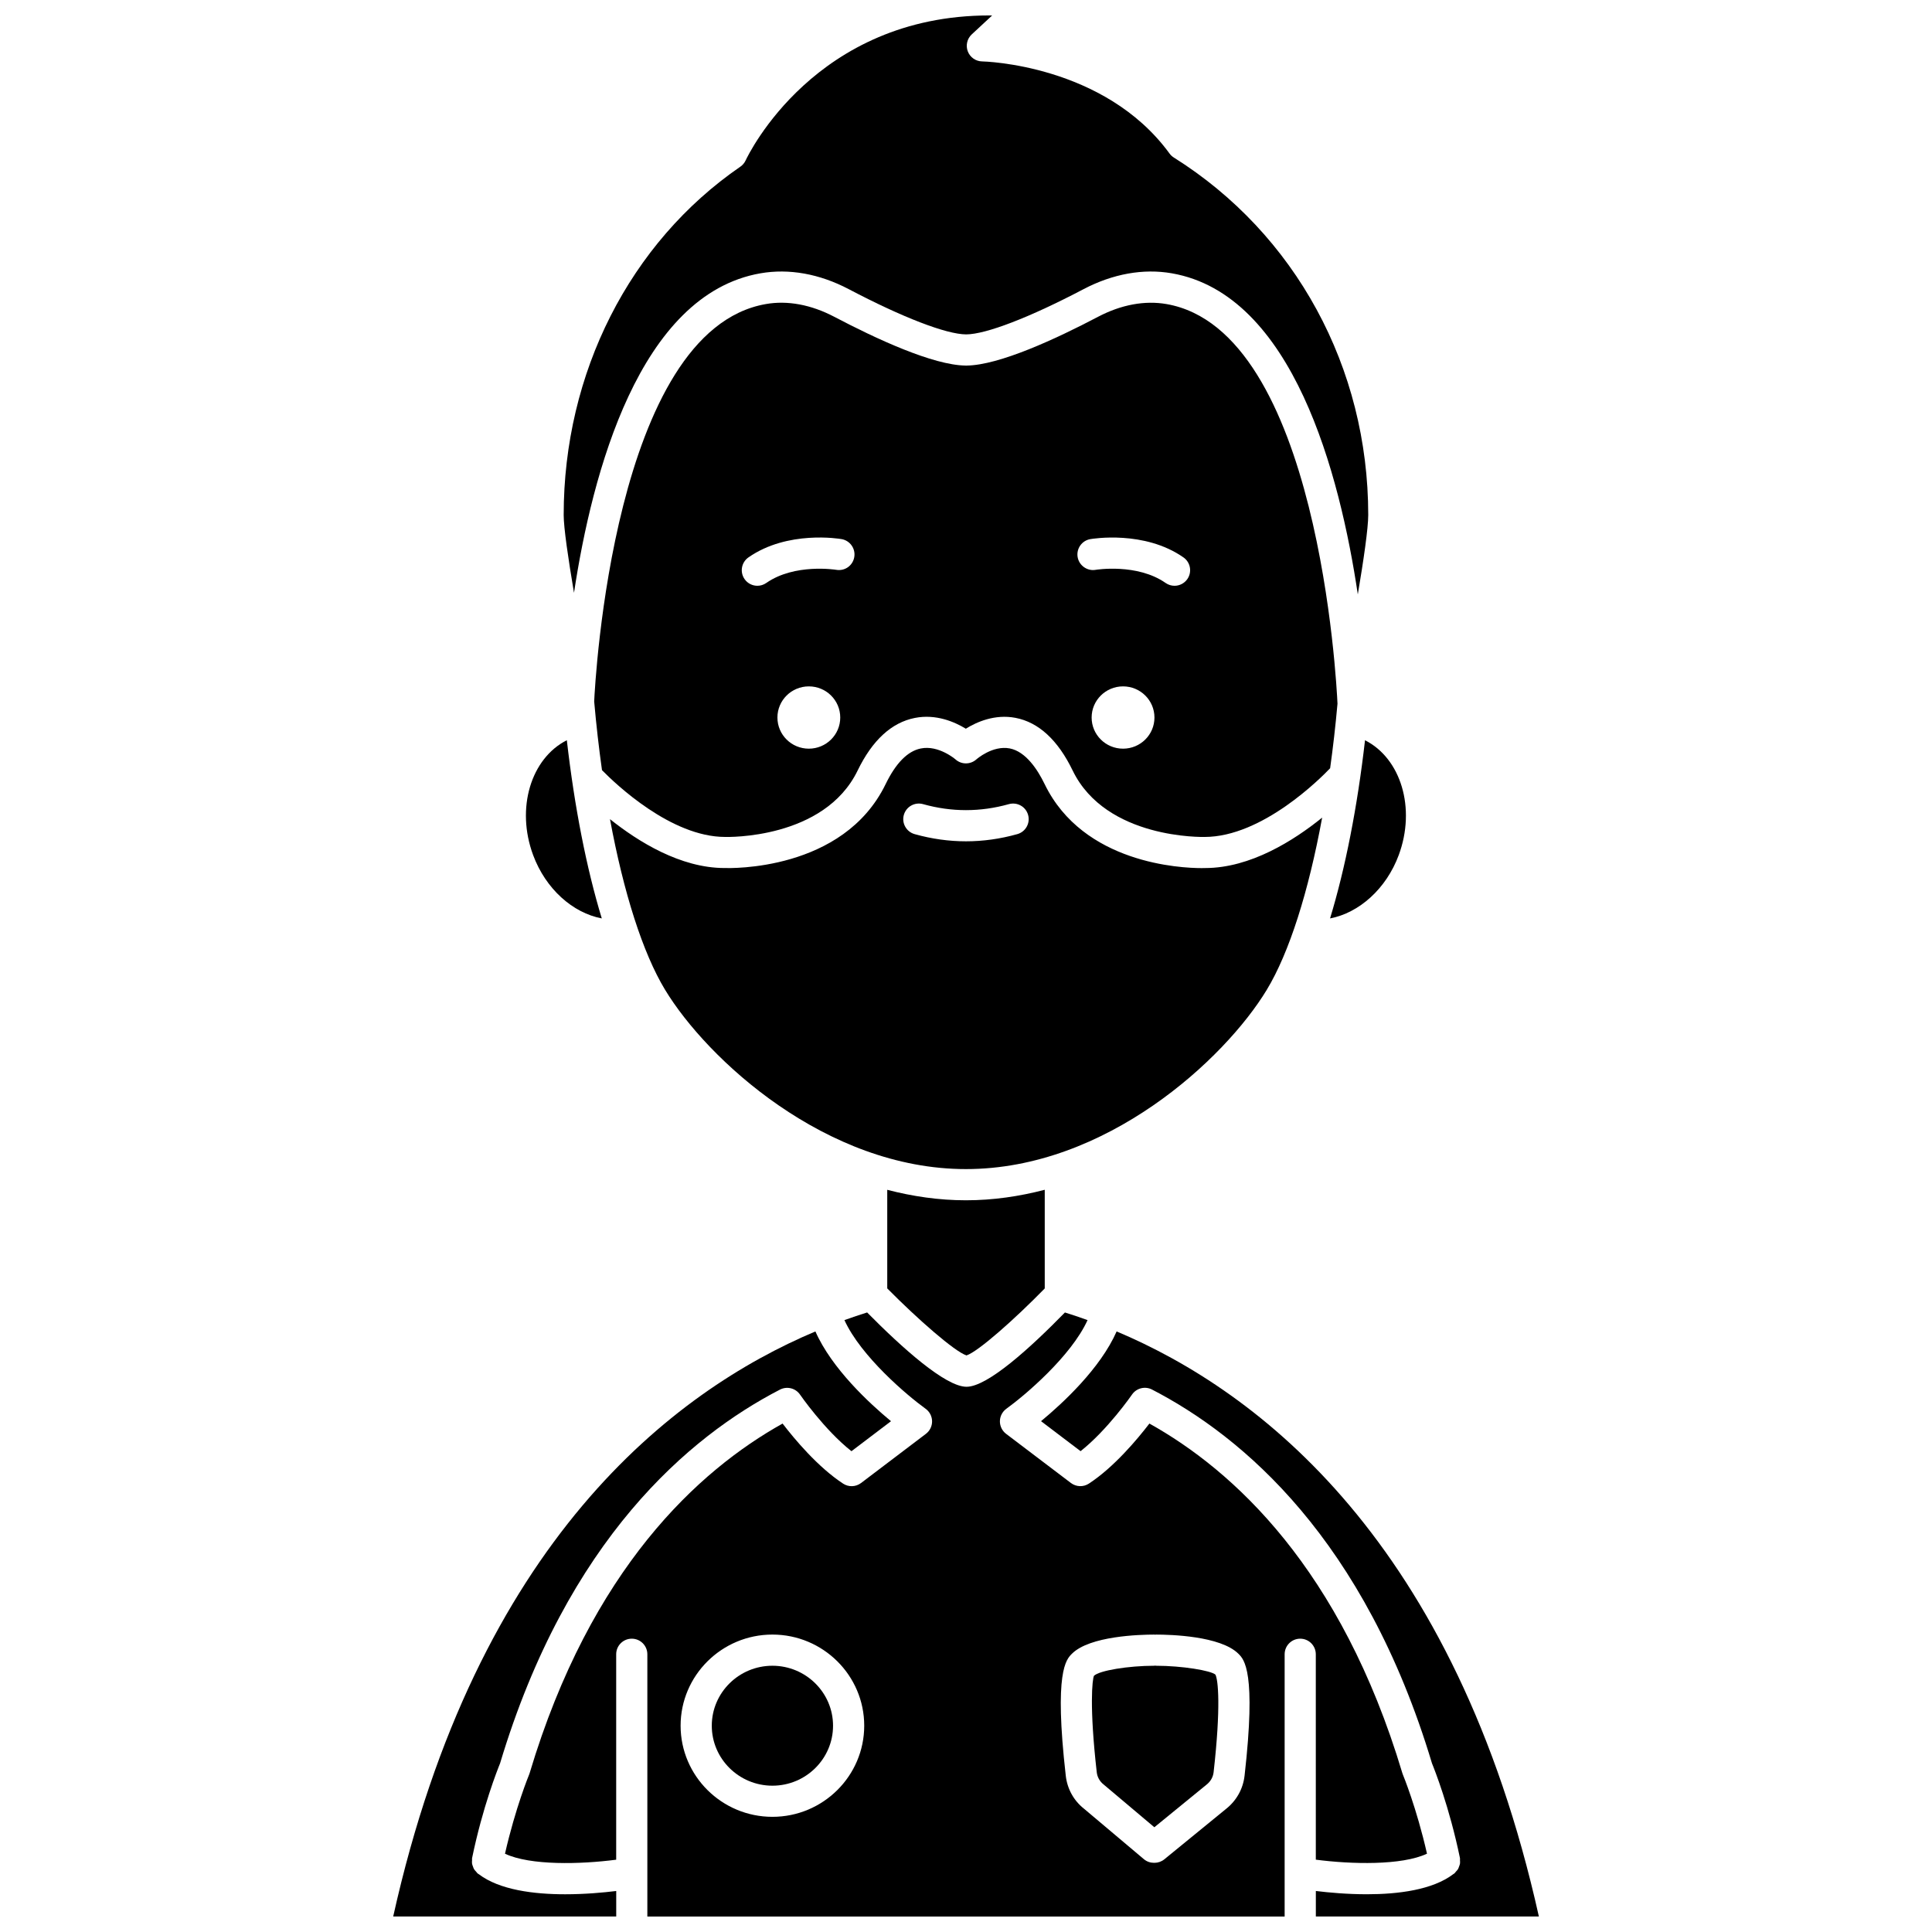 <?xml version="1.0" encoding="UTF-8"?>
<!-- Uploaded to: SVG Repo, www.svgrepo.com, Generator: SVG Repo Mixer Tools -->
<svg width="800px" height="800px" version="1.1" viewBox="144 144 512 512" xmlns="http://www.w3.org/2000/svg">
 <defs>
  <clipPath id="d">
   <path d="m293 148.09h214v153.91h-214z"/>
  </clipPath>
  <clipPath id="c">
   <path d="m248 496h133v155.9h-133z"/>
  </clipPath>
  <clipPath id="b">
   <path d="m419 496h133v155.9h-133z"/>
  </clipPath>
  <clipPath id="a">
   <path d="m277 491h246v160.9h-246z"/>
  </clipPath>
 </defs>
 <g clip-path="url(#d)">
  <path d="m345.52 216.43c7.566-1.324 15.66 0.129 23.402 4.195 14.242 7.492 25.863 11.969 31.117 11.992 5.254-0.023 16.871-4.5 31.113-11.988 7.75-4.07 15.852-5.523 23.406-4.199 32.098 5.606 44.523 53.156 49.277 85.09 1.527-9.043 2.762-17.492 2.762-21.043 0-39.07-19.262-74.48-51.52-94.73-0.445-0.277-0.836-0.637-1.141-1.066-17.273-23.68-49.34-24.402-49.656-24.406-1.688-0.023-3.191-1.074-3.801-2.652-0.602-1.574-0.191-3.356 1.043-4.508l5.41-5.023h-0.703c-46.082 0-63.848 36.75-64.629 38.422-0.309 0.664-0.797 1.246-1.402 1.66-29.316 20.148-46.816 54.656-46.816 92.309 0 3.363 1.211 11.629 2.734 20.613 4.805-31.758 17.305-79.059 49.402-84.664z"/>
 </g>
 <g clip-path="url(#c)">
  <path d="m270.88 640.68c-0.043-0.027-0.082-0.055-0.125-0.082-0.059-0.047-0.133-0.082-0.191-0.129-0.16-0.129-0.242-0.309-0.379-0.453-0.199-0.215-0.406-0.414-0.555-0.664-0.141-0.23-0.211-0.484-0.301-0.734-0.09-0.246-0.191-0.48-0.23-0.738-0.047-0.297-0.016-0.586 0.004-0.883 0.012-0.195-0.039-0.379 0.004-0.578 2.801-13.566 6.758-23.496 7.414-25.109 17.844-59.41 50.191-86.66 74.195-99.059 1.855-0.945 4.121-0.379 5.297 1.328 0.074 0.102 6.453 9.336 13.633 15.004l10.48-7.949c-5.785-4.781-15.715-13.984-20.035-23.789-37.617 15.852-89.746 55.57-111.89 155.05h59.105v-6.762c-3.461 0.422-8.309 0.867-13.52 0.867-8.312 0.004-17.434-1.148-22.902-5.324z"/>
 </g>
 <path d="m496.5 347.59c0.77-5.523 1.426-11.242 1.949-17.109-0.23-5.195-5.016-98.871-45.309-105.9-5.762-1-12.023 0.156-18.145 3.371-11.152 5.863-26.207 12.836-34.824 12.926-0.027 0-0.055 0.016-0.078 0.016-0.016 0-0.031-0.004-0.051-0.004-0.016 0-0.031 0.004-0.051 0.004-0.027 0-0.055-0.016-0.078-0.016-8.617-0.09-23.672-7.059-34.828-12.93-6.113-3.207-12.387-4.387-18.141-3.367-40.352 7.047-45.242 100.23-45.48 105.31 0.551 6.258 1.246 12.348 2.07 18.207 3.609 3.68 18.309 17.699 32.629 17.699 0.426 0.008 26.242 0.711 35.121-17.605 3.891-8.027 8.996-12.719 15.164-13.934 5.621-1.113 10.578 1.07 13.508 2.856 2.859-1.781 7.676-3.918 13.129-2.883 6.144 1.164 11.258 5.863 15.18 13.961 8.867 18.293 34.695 17.602 34.969 17.609 15.336-0.008 30.848-15.672 33.266-18.211zm-138.15-5.184c-4.602 0-8.324-3.695-8.324-8.254 0-4.559 3.731-8.254 8.324-8.254 4.602 0 8.324 3.695 8.324 8.254 0 4.559-3.727 8.254-8.324 8.254zm7.269-47.395c-0.164-0.027-11.031-1.762-18.543 3.481-0.723 0.504-1.547 0.746-2.363 0.746-1.301 0-2.586-0.609-3.387-1.762-1.305-1.871-0.852-4.445 1.016-5.754 10.363-7.242 24.109-4.953 24.691-4.852 2.246 0.395 3.75 2.531 3.356 4.777-0.391 2.246-2.488 3.746-4.769 3.363zm76 47.395c-4.602 0-8.324-3.695-8.324-8.254 0-4.559 3.731-8.254 8.324-8.254 4.598 0 8.324 3.695 8.324 8.254 0.004 4.559-3.723 8.254-8.324 8.254zm17.035-44.934c-0.805 1.148-2.09 1.766-3.391 1.766-0.812 0-1.641-0.242-2.359-0.742-7.539-5.269-18.445-3.508-18.555-3.484-2.184 0.387-4.375-1.117-4.762-3.371-0.383-2.242 1.113-4.379 3.356-4.766 0.586-0.098 14.328-2.391 24.691 4.848 1.867 1.305 2.32 3.883 1.02 5.75z"/>
 <path d="m348.7 585.44c-8.863 0-16.07 7.129-16.07 15.891s7.211 15.895 16.07 15.895c8.863 0 16.066-7.133 16.066-15.895s-7.207-15.891-16.066-15.891z"/>
 <path d="m379.13 459.31v26.129c8.027 8.121 17.867 16.75 21.004 17.762 3.113-1.027 12.82-9.641 20.734-17.75v-26.148c-6.711 1.75-13.691 2.785-20.887 2.785-7.184 0-14.152-1.035-20.852-2.777z"/>
 <path d="m303.48 387.39c-4.031-13.234-7.231-29.469-9.262-47.223-9.496 4.793-13.551 17.992-8.934 30.438 3.332 8.977 10.504 15.332 18.195 16.785z"/>
 <path d="m479.72 406.29c5.941-9.812 11.059-25.977 14.664-45.613-7.496 6.059-18.996 13.363-31.004 13.363-0.098 0.004-0.43 0.016-0.949 0.016-5.379 0-31.352-1.137-41.598-22.273-1.867-3.848-4.984-8.609-9.242-9.445-4.566-0.867-8.781 2.859-8.828 2.894-1.57 1.418-3.965 1.434-5.535 0.023-0.027-0.023-4.504-3.879-9.23-2.898-3.469 0.707-6.594 3.875-9.285 9.422-11.246 23.199-41.445 22.297-42.707 22.254h-0.008c-11.648 0-22.859-6.981-30.344-12.953 3.602 19.449 8.68 35.449 14.59 45.207 11.125 18.375 42.613 47.531 79.742 47.531 37.129 0.004 68.613-29.145 79.734-47.527zm-66.121-41.238c-4.508 1.27-9.086 1.906-13.605 1.906-4.527 0-9.102-0.641-13.609-1.906-2.191-0.617-3.477-2.894-2.859-5.09 0.621-2.195 2.898-3.469 5.09-2.859 7.555 2.121 15.188 2.125 22.75 0 2.207-0.605 4.477 0.66 5.09 2.859 0.621 2.195-0.66 4.477-2.856 5.09z"/>
 <g clip-path="url(#b)">
  <path d="m439.92 496.84c-4.32 9.809-14.25 19.008-20.035 23.785l10.48 7.949c7.172-5.664 13.559-14.895 13.633-15.004 1.18-1.711 3.453-2.281 5.297-1.328 24.004 12.402 56.352 39.652 74.195 99.059 0.656 1.609 4.613 11.543 7.414 25.109 0.043 0.199-0.008 0.383 0.004 0.578 0.02 0.301 0.051 0.59 0.004 0.883-0.043 0.266-0.141 0.496-0.23 0.738-0.09 0.25-0.16 0.5-0.301 0.734-0.148 0.25-0.355 0.449-0.555 0.664-0.137 0.145-0.219 0.328-0.379 0.453-0.059 0.047-0.133 0.082-0.191 0.129-0.043 0.027-0.082 0.055-0.125 0.082-5.473 4.172-14.59 5.328-22.898 5.328-5.211 0-10.059-0.445-13.52-0.867v6.762h59.105c-22.156-99.48-74.289-139.2-111.9-155.05z"/>
 </g>
 <g clip-path="url(#a)">
  <path d="m492.7 636.83c9.43 1.23 22.777 1.57 29.469-1.586-2.769-12.188-6.352-20.859-6.387-20.945-0.059-0.137-0.105-0.273-0.148-0.418-16.238-54.223-44.801-80.227-67.031-92.629-3.168 4.133-9.359 11.551-16.039 15.918-1.461 0.957-3.356 0.887-4.758-0.164l-17.184-13.031c-1.039-0.789-1.648-2.031-1.637-3.34 0.016-1.309 0.652-2.535 1.715-3.305 4.883-3.523 17.137-13.883 21.516-23.492-2.055-0.738-4.07-1.422-6-2.019-9.164 9.379-20.5 19.688-26.078 19.688-5.594 0-17.066-10.316-26.34-19.695-1.934 0.602-3.953 1.289-6.016 2.027 4.375 9.609 16.629 19.977 21.516 23.496 1.062 0.77 1.695 1.992 1.715 3.305 0.016 1.305-0.594 2.547-1.637 3.34l-17.184 13.031c-1.395 1.055-3.297 1.125-4.758 0.164-6.68-4.375-12.871-11.785-16.039-15.918-22.234 12.406-50.797 38.41-67.031 92.629-0.043 0.141-0.09 0.277-0.148 0.418-0.039 0.09-3.613 8.758-6.387 20.949 6.695 3.16 20.035 2.82 29.469 1.586v-54.441c0-2.285 1.848-4.129 4.129-4.129 2.285 0 4.129 1.848 4.129 4.129v69.504h168.89v-69.504c0-2.285 1.848-4.129 4.129-4.129 2.285 0 4.129 1.848 4.129 4.129l0.004 54.434zm-144-11.352c-13.418 0-24.332-10.836-24.332-24.152s10.914-24.148 24.332-24.148c13.414 0 24.328 10.832 24.328 24.148s-10.914 24.152-24.328 24.152zm125.12-10.887c-0.395 3.477-2.137 6.594-4.894 8.781l-16.359 13.359c-0.77 0.625-1.691 0.934-2.609 0.934-0.027 0-0.055-0.016-0.082-0.016s-0.055 0.016-0.082 0.016c-0.941 0-1.883-0.316-2.66-0.969l-15.898-13.402c-2.668-2.106-4.406-5.227-4.797-8.707-3.137-27.605 0.094-30.805 1.648-32.344 4.734-4.699 17.934-5.062 21.867-5.062 0.062 0 0.117 0.031 0.176 0.039 0.062-0.004 0.117-0.039 0.176-0.039 3.93 0 17.125 0.363 21.867 5.062 1.555 1.535 4.781 4.742 1.648 32.348z"/>
 </g>
 <path d="m450.31 585.44c-0.062 0-0.117-0.031-0.176-0.039-0.062 0.004-0.117 0.039-0.176 0.039-6.996 0.004-14.648 1.277-16.051 2.668-0.445 1-1.242 8.094 0.742 25.555 0.145 1.281 0.789 2.43 1.812 3.238l13.453 11.34 13.836-11.297c1.078-0.852 1.723-2 1.867-3.277 1.98-17.461 1.184-24.551 0.488-25.863-1.152-1.082-8.801-2.359-15.797-2.363z"/>
 <path d="m496.48 387.39c7.668-1.453 14.871-7.812 18.199-16.781 4.613-12.441 0.562-25.641-8.934-30.434-2.031 17.742-5.234 33.973-9.266 47.215z"/>
</svg>